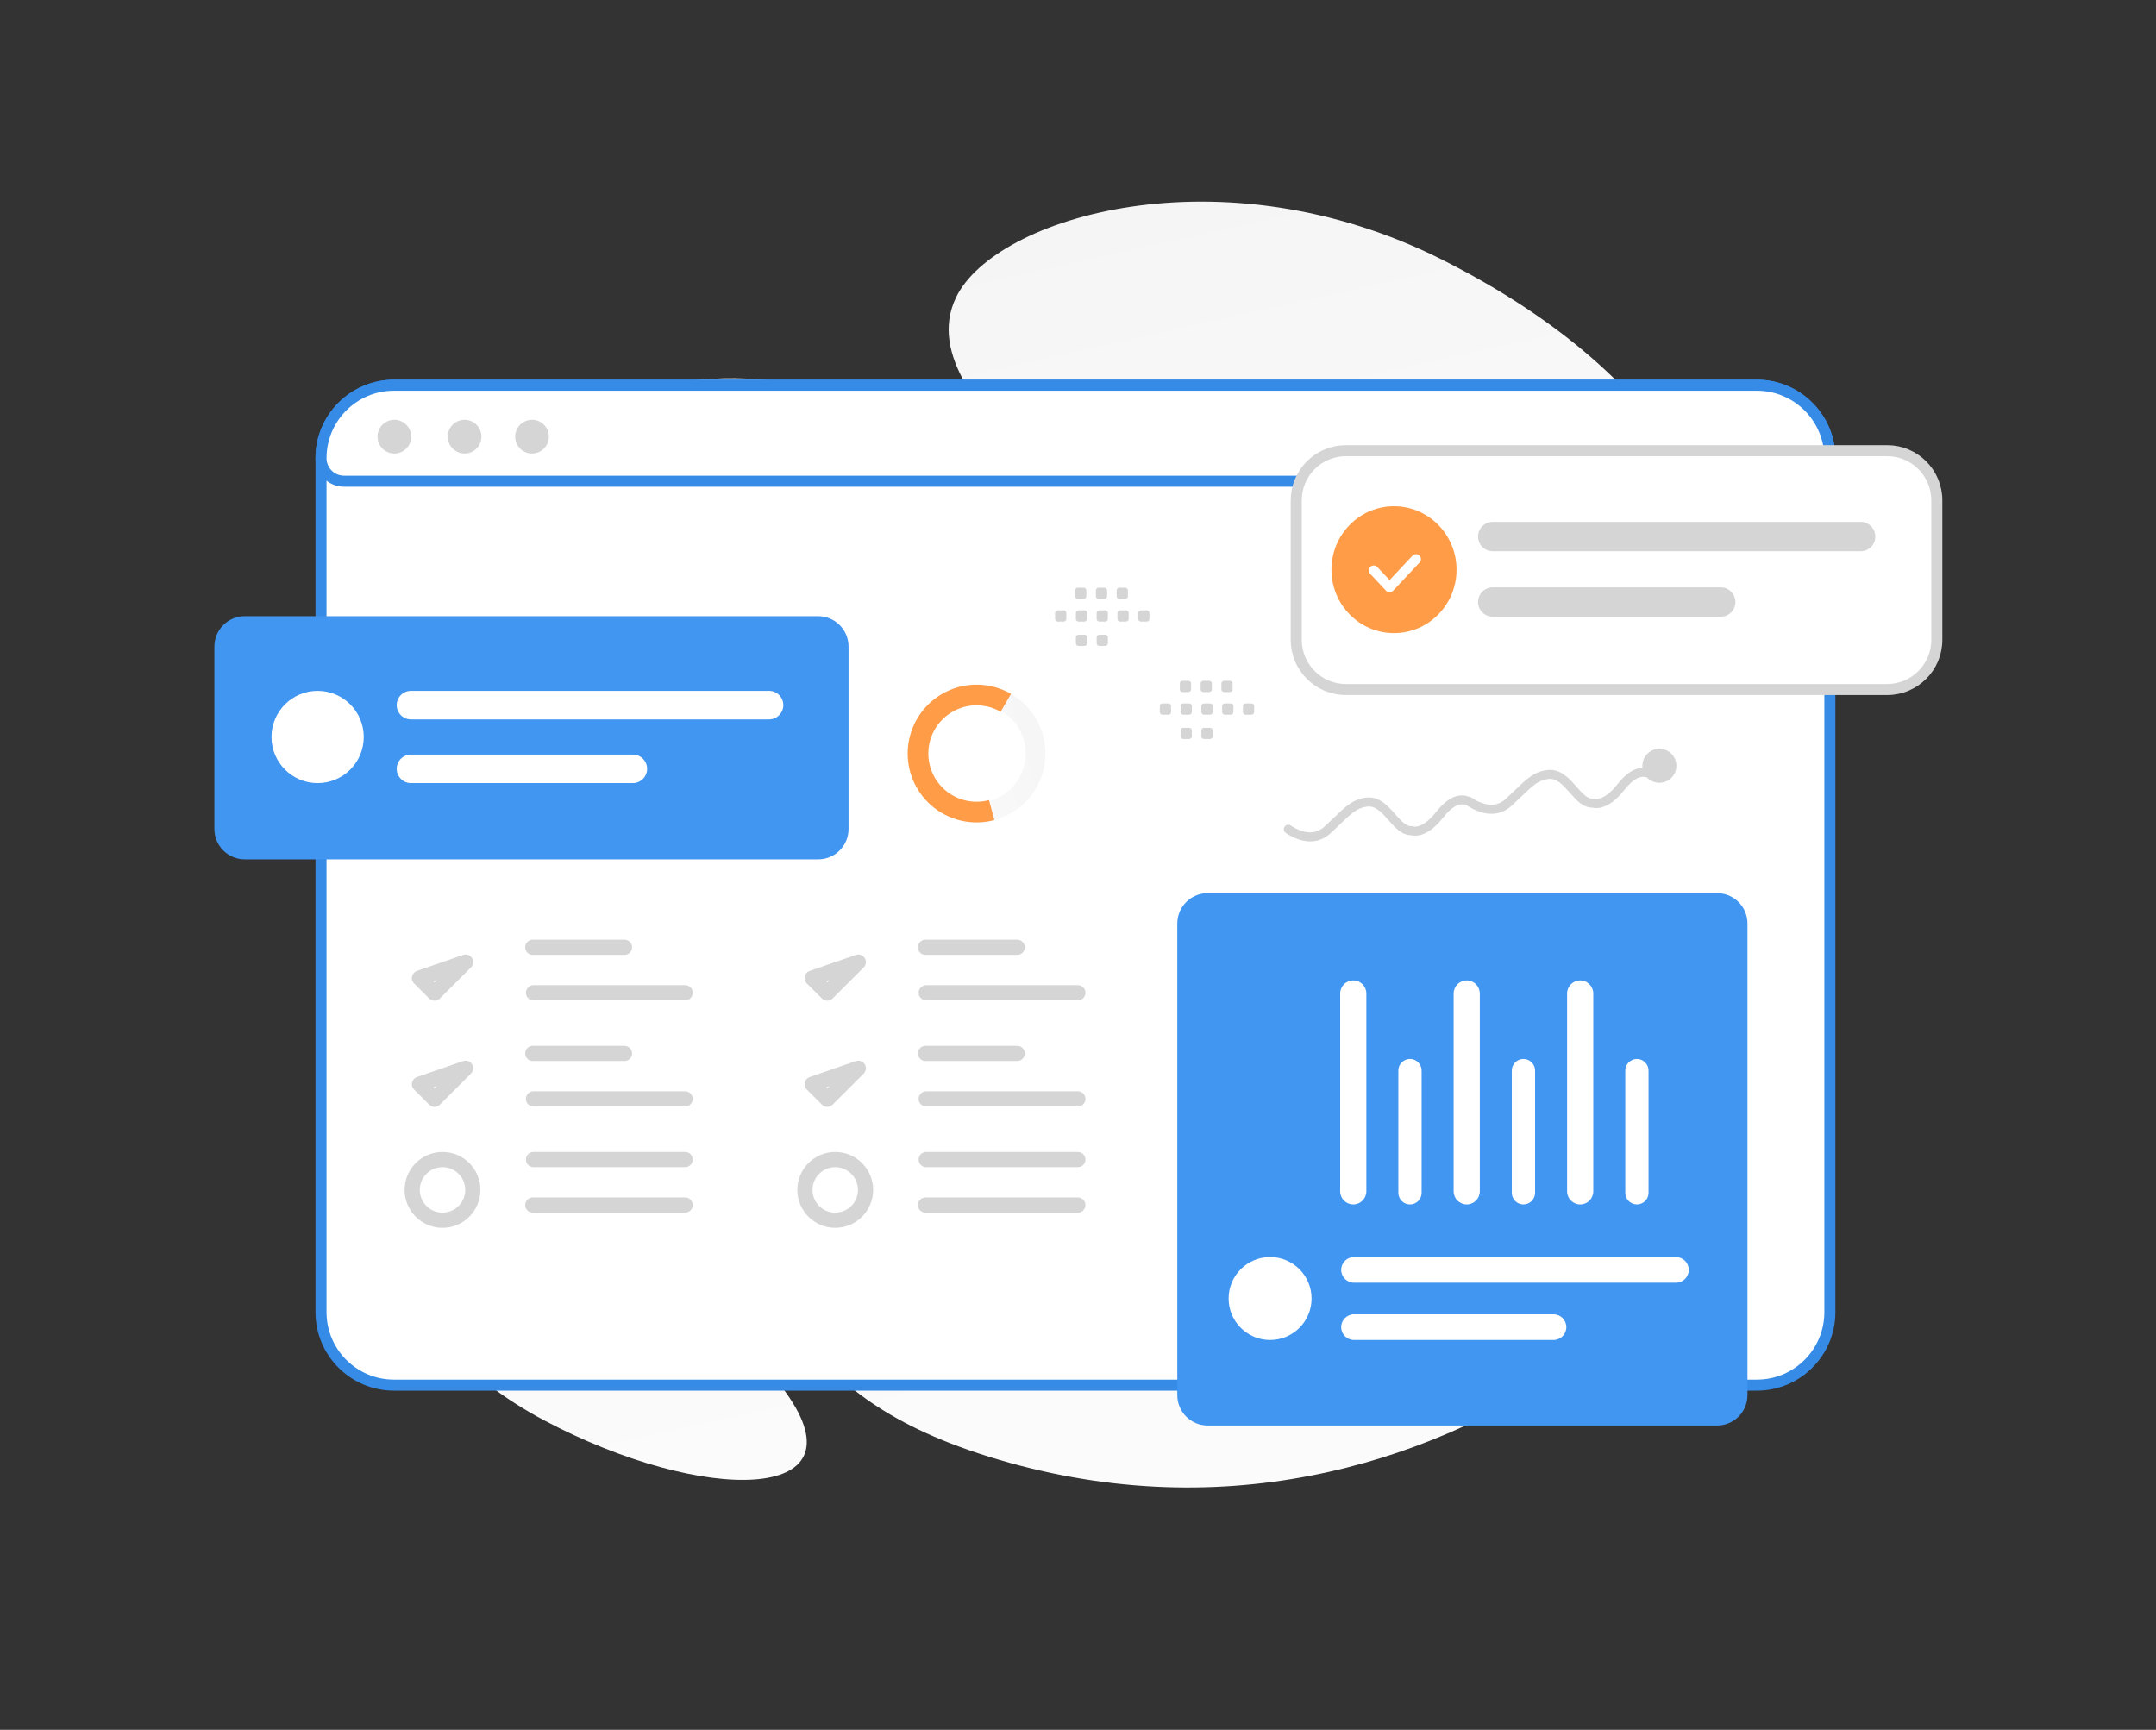 <svg width="258" height="207" viewBox="0 0 258 207" fill="none" xmlns="http://www.w3.org/2000/svg">
<rect x="0" y="0" width="258" height="207" fill="#333333" stroke="none"/>
<path d="M216.027 122.562C217.258 145.243 172.916 191.361 118.261 174.291C92.842 166.351 94.995 153.173 75.666 135.805C64.145 125.454 47.591 117.626 42.987 102.58C39.01 89.593 41.449 75.633 48.344 66.553C63.852 46.134 95.159 32.151 126.006 64.324C156.854 96.497 212.846 64.067 216.027 122.562Z" fill="url(#paint0_linear_499_14)"/>
<path d="M203.873 72.57C199.56 80.267 190.114 81.325 174.981 79.862C163.599 78.76 153.221 77.907 141.839 71.701C133.872 67.361 127.566 61.488 122.963 55.785C117.975 49.606 111.014 42.554 114.427 35.548C119.117 25.924 146.239 17.819 172.575 31.074C201.506 45.638 208.092 65.046 203.873 72.57Z" fill="url(#paint1_linear_499_14)"/>
<path d="M94.094 166.71C84.046 152.653 73.755 137.712 60.283 130.354C46.387 122.76 43.824 127.44 42.862 134.881C41.9 142.322 46.188 159.951 65.152 169.982C84.121 180.016 103.496 179.866 94.094 166.71Z" fill="url(#paint2_linear_499_14)"/>
<path d="M210.24 165.75H47.146C42.324 165.75 38.413 161.84 38.413 157.018V54.828C38.413 50.006 42.324 46.096 47.146 46.096H210.24C215.063 46.096 218.973 50.006 218.973 54.828V157.018C218.973 161.84 215.063 165.75 210.24 165.75Z" fill="white" stroke="#368BE7" stroke-width="1.321"/>
<path d="M218.973 54.828C218.973 55.559 218.682 56.26 218.166 56.776C217.649 57.293 216.949 57.583 216.218 57.583H41.168C40.437 57.583 39.737 57.293 39.22 56.776C38.703 56.26 38.413 55.559 38.413 54.828C38.413 50.006 42.324 46.096 47.146 46.096H210.24C215.063 46.096 218.973 50.006 218.973 54.828Z" fill="white" stroke="#368BE7" stroke-width="1.321"/>
<path d="M47.165 54.269C47.432 54.272 47.697 54.222 47.945 54.123C48.193 54.023 48.418 53.875 48.608 53.687C48.798 53.499 48.949 53.276 49.052 53.029C49.155 52.783 49.208 52.519 49.208 52.252C49.208 51.984 49.155 51.72 49.052 51.474C48.949 51.227 48.798 51.004 48.608 50.816C48.418 50.629 48.193 50.48 47.945 50.381C47.697 50.281 47.432 50.231 47.165 50.234C46.635 50.241 46.128 50.457 45.756 50.834C45.383 51.212 45.174 51.721 45.174 52.252C45.174 52.782 45.383 53.291 45.756 53.669C46.128 54.046 46.635 54.262 47.165 54.269ZM55.57 54.269C55.837 54.272 56.102 54.222 56.35 54.123C56.598 54.023 56.823 53.875 57.013 53.687C57.203 53.499 57.354 53.276 57.457 53.029C57.56 52.783 57.613 52.519 57.613 52.252C57.613 51.984 57.56 51.72 57.457 51.474C57.354 51.227 57.203 51.004 57.013 50.816C56.823 50.629 56.598 50.48 56.35 50.381C56.102 50.281 55.837 50.231 55.57 50.234C55.04 50.241 54.533 50.457 54.16 50.834C53.788 51.212 53.579 51.721 53.579 52.252C53.579 52.782 53.788 53.291 54.16 53.669C54.533 54.046 55.04 54.262 55.57 54.269ZM63.639 54.269C63.906 54.272 64.171 54.222 64.419 54.123C64.667 54.023 64.892 53.875 65.082 53.687C65.272 53.499 65.423 53.276 65.526 53.029C65.629 52.783 65.682 52.519 65.682 52.252C65.682 51.984 65.629 51.72 65.526 51.474C65.423 51.227 65.272 51.004 65.082 50.816C64.892 50.629 64.667 50.48 64.419 50.381C64.171 50.281 63.906 50.231 63.639 50.234C63.109 50.241 62.602 50.457 62.23 50.834C61.857 51.212 61.648 51.721 61.648 52.252C61.648 52.782 61.857 53.291 62.23 53.669C62.602 54.046 63.109 54.262 63.639 54.269Z" fill="#D5D5D5"/>
<path d="M97.905 73.732H29.292C27.283 73.732 25.654 75.361 25.654 77.37V99.198C25.654 101.207 27.283 102.835 29.292 102.835H97.905C99.914 102.835 101.543 101.207 101.543 99.198V77.37C101.543 75.361 99.914 73.732 97.905 73.732Z" fill="#4196F2"/>
<path d="M92.027 82.67H49.18C48.237 82.67 47.472 83.435 47.472 84.379C47.472 85.322 48.237 86.087 49.18 86.087H92.027C92.971 86.087 93.736 85.322 93.736 84.379C93.736 83.435 92.971 82.67 92.027 82.67Z" fill="white"/>
<path d="M75.73 90.292H49.18C48.237 90.292 47.472 91.057 47.472 92.001C47.472 92.944 48.237 93.709 49.18 93.709H75.73C76.673 93.709 77.438 92.944 77.438 92.001C77.438 91.057 76.673 90.292 75.73 90.292Z" fill="white"/>
<path d="M38.008 93.71C41.056 93.71 43.528 91.239 43.528 88.19C43.528 85.141 41.056 82.67 38.008 82.67C34.959 82.67 32.487 85.141 32.487 88.19C32.487 91.239 34.959 93.71 38.008 93.71Z" fill="white"/>
<path d="M205.474 106.879H144.52C142.511 106.879 140.882 108.508 140.882 110.517V166.946C140.882 168.955 142.511 170.583 144.52 170.583H205.474C207.483 170.583 209.112 168.955 209.112 166.946V110.517C209.112 108.508 207.483 106.879 205.474 106.879Z" fill="#4196F2"/>
<path d="M200.554 150.422H162.031C161.183 150.422 160.495 151.11 160.495 151.958C160.495 152.806 161.183 153.494 162.031 153.494H200.554C201.402 153.494 202.09 152.806 202.09 151.958C202.09 151.11 201.402 150.422 200.554 150.422Z" fill="white"/>
<path d="M160.373 118.888V142.56C160.373 143.425 161.074 144.126 161.939 144.126H161.94C162.805 144.126 163.506 143.425 163.506 142.56V118.888C163.506 118.023 162.805 117.321 161.94 117.321H161.939C161.074 117.321 160.373 118.023 160.373 118.888Z" fill="white"/>
<path d="M173.95 118.888V142.56C173.95 143.425 174.651 144.126 175.517 144.126H175.517C176.382 144.126 177.083 143.425 177.083 142.56V118.888C177.083 118.023 176.382 117.321 175.517 117.321H175.517C174.651 117.321 173.95 118.023 173.95 118.888Z" fill="white"/>
<path d="M187.528 118.888V142.56C187.528 143.425 188.23 144.126 189.095 144.126H189.095C189.96 144.126 190.661 143.425 190.661 142.56V118.888C190.661 118.023 189.96 117.321 189.095 117.321H189.095C188.23 117.321 187.528 118.023 187.528 118.888Z" fill="white"/>
<path d="M185.901 157.274H162.031C161.183 157.274 160.495 157.962 160.495 158.811C160.495 159.659 161.183 160.347 162.031 160.347H185.901C186.75 160.347 187.437 159.659 187.437 158.811C187.437 157.962 186.75 157.274 185.901 157.274Z" fill="white"/>
<path d="M167.334 128.113V142.734C167.334 143.503 167.957 144.126 168.726 144.126H168.727C169.496 144.126 170.119 143.503 170.119 142.734V128.113C170.119 127.344 169.496 126.72 168.727 126.72H168.726C167.957 126.72 167.334 127.344 167.334 128.113Z" fill="white"/>
<path d="M180.911 128.113V142.734C180.911 143.503 181.534 144.126 182.303 144.126H182.304C183.073 144.126 183.696 143.503 183.696 142.734V128.113C183.696 127.344 183.073 126.72 182.304 126.72H182.303C181.534 126.72 180.911 127.344 180.911 128.113Z" fill="white"/>
<path d="M194.489 128.113V142.734C194.489 143.503 195.113 144.126 195.882 144.126H195.882C196.651 144.126 197.274 143.503 197.274 142.734V128.113C197.274 127.344 196.651 126.72 195.882 126.72H195.882C195.113 126.72 194.489 127.344 194.489 128.113Z" fill="white"/>
<path d="M151.986 160.348C154.727 160.348 156.949 158.126 156.949 155.385C156.949 152.644 154.727 150.422 151.986 150.422C149.245 150.422 147.023 152.644 147.023 155.385C147.023 158.126 149.245 160.348 151.986 160.348Z" fill="white"/>
<path d="M225.826 53.93H161.062C157.778 53.93 155.116 56.592 155.116 59.875V76.567C155.116 79.85 157.778 82.512 161.062 82.512H225.826C229.11 82.512 231.772 79.85 231.772 76.567V59.875C231.772 56.592 229.11 53.93 225.826 53.93Z" fill="white" stroke="#D5D5D5" stroke-width="1.321"/>
<path d="M222.656 62.453H178.63C177.66 62.453 176.874 63.239 176.874 64.209C176.874 65.178 177.66 65.964 178.63 65.964H222.656C223.626 65.964 224.412 65.178 224.412 64.209C224.412 63.239 223.626 62.453 222.656 62.453Z" fill="#D5D5D5"/>
<path d="M205.91 70.285H178.63C177.66 70.285 176.874 71.071 176.874 72.041C176.874 73.01 177.66 73.796 178.63 73.796H205.91C206.879 73.796 207.665 73.01 207.665 72.041C207.665 71.071 206.879 70.285 205.91 70.285Z" fill="#D5D5D5"/>
<path fill-rule="evenodd" clip-rule="evenodd" d="M166.813 75.76C162.68 75.76 159.329 72.361 159.329 68.17C159.329 63.978 162.68 60.58 166.813 60.58C170.947 60.58 174.298 63.978 174.298 68.17C174.298 72.361 170.947 75.76 166.813 75.76Z" fill="#FF9C48"/>
<path d="M169.447 66.905L166.286 70.278L164.388 68.255" stroke="white" stroke-width="1.179" stroke-linecap="round" stroke-linejoin="round"/>
<path d="M155.233 100.387C154.669 100.18 154.192 99.9 153.862 99.677C153.799 99.635 153.746 99.579 153.706 99.514C153.666 99.45 153.64 99.377 153.631 99.302C153.621 99.226 153.627 99.15 153.649 99.077C153.671 99.004 153.708 98.937 153.758 98.879C153.844 98.78 153.964 98.716 154.094 98.699C154.224 98.681 154.357 98.713 154.466 98.786C154.738 98.97 155.139 99.206 155.605 99.378L155.657 99.397C156.768 99.79 157.723 99.628 158.495 98.915C158.924 98.518 159.3 98.157 159.633 97.839C161.102 96.43 161.911 95.654 163.456 95.452C165.033 95.245 166.069 96.419 166.982 97.454C167.638 98.197 168.258 98.899 168.892 98.868L169.031 98.862L169.114 98.904C169.222 98.931 170.29 99.139 171.823 97.203C172.784 95.989 173.693 95.336 174.603 95.207C175.209 95.121 175.725 95.274 176.169 95.5C176.237 95.534 176.297 95.582 176.344 95.641C176.392 95.7 176.427 95.768 176.446 95.841C176.466 95.914 176.469 95.99 176.457 96.065C176.445 96.14 176.417 96.211 176.375 96.274C176.303 96.384 176.192 96.463 176.064 96.496C175.937 96.529 175.802 96.514 175.685 96.454C175.028 96.11 174.129 96.024 172.668 97.87C170.801 100.228 169.3 100.068 168.842 99.945C167.744 99.943 166.948 99.04 166.176 98.166C165.369 97.251 164.606 96.387 163.597 96.519C162.402 96.676 161.768 97.283 160.378 98.615C159.998 98.982 159.614 99.346 159.226 99.705C158.144 100.705 156.775 100.945 155.266 100.4C155.255 100.395 155.244 100.391 155.233 100.387Z" fill="#D5D5D5"/>
<path d="M176.913 97.085C176.349 96.877 175.871 96.597 175.542 96.374C175.479 96.332 175.426 96.276 175.386 96.212C175.346 96.147 175.32 96.075 175.31 95.999C175.3 95.924 175.307 95.847 175.329 95.774C175.351 95.701 175.388 95.634 175.438 95.577C175.524 95.478 175.643 95.413 175.774 95.396C175.904 95.379 176.036 95.41 176.145 95.483C176.418 95.667 176.818 95.904 177.285 96.075L177.337 96.094C178.448 96.488 179.403 96.326 180.175 95.612C180.604 95.216 180.98 94.855 181.312 94.536C182.781 93.128 183.591 92.352 185.136 92.149C186.713 91.943 187.748 93.116 188.662 94.152C189.318 94.894 189.937 95.596 190.572 95.566L190.711 95.559L190.794 95.601C190.902 95.629 191.97 95.837 193.503 93.9C194.464 92.686 195.373 92.033 196.282 91.904C196.888 91.818 197.405 91.971 197.849 92.197C197.917 92.231 197.976 92.279 198.024 92.338C198.072 92.397 198.106 92.465 198.126 92.538C198.145 92.612 198.149 92.688 198.137 92.763C198.125 92.837 198.097 92.909 198.055 92.972C197.982 93.082 197.871 93.161 197.744 93.194C197.617 93.227 197.481 93.212 197.364 93.151C196.708 92.807 195.809 92.722 194.347 94.568C192.481 96.926 190.979 96.766 190.522 96.643C189.424 96.64 188.627 95.737 187.856 94.863C187.048 93.948 186.286 93.084 185.277 93.216C184.081 93.373 183.447 93.981 182.058 95.313C181.677 95.68 181.293 96.043 180.906 96.402C179.824 97.402 178.455 97.642 176.946 97.097C176.934 97.092 176.923 97.089 176.913 97.085Z" fill="#D5D5D5"/>
<path d="M81.986 138.758H63.841M55.712 115.13L52 118.839L50.196 117.041L55.712 115.13ZM63.756 113.355H74.728H63.756ZM63.841 118.799H81.986H63.841ZM55.712 127.832L52 131.54L50.196 129.742L55.712 127.832ZM63.756 126.057H74.728H63.756ZM63.841 131.5H81.986H63.841ZM81.986 144.201H63.756H81.986Z" stroke="#D5D5D5" stroke-width="1.817" stroke-linecap="round" stroke-linejoin="round"/>
<path d="M52.954 146.017C54.958 146.017 56.583 144.392 56.583 142.388C56.583 140.383 54.958 138.759 52.954 138.759C50.95 138.759 49.325 140.383 49.325 142.388C49.325 144.392 50.95 146.017 52.954 146.017Z" stroke="#D5D5D5" stroke-width="1.817" stroke-linecap="round" stroke-linejoin="round"/>
<path d="M128.982 138.758H110.837M102.708 115.13L98.996 118.839L97.192 117.041L102.708 115.13ZM110.752 113.355H121.724H110.752ZM110.837 118.799H128.982H110.837ZM102.708 127.832L98.996 131.54L97.192 129.742L102.708 127.832ZM110.752 126.057H121.724H110.752ZM110.837 131.5H128.982H110.837ZM128.981 144.201H110.752H128.981Z" stroke="#D5D5D5" stroke-width="1.817" stroke-linecap="round" stroke-linejoin="round"/>
<path d="M99.95 146.017C101.955 146.017 103.579 144.392 103.579 142.388C103.579 140.383 101.955 138.759 99.95 138.759C97.946 138.759 96.321 140.383 96.321 142.388C96.321 144.392 97.946 146.017 99.95 146.017Z" stroke="#D5D5D5" stroke-width="1.817" stroke-linecap="round" stroke-linejoin="round"/>
<path d="M198.204 93.638C199.31 93.841 200.37 93.11 200.574 92.005C200.777 90.9 200.046 89.839 198.941 89.636C197.835 89.432 196.775 90.163 196.571 91.269C196.368 92.374 197.099 93.435 198.204 93.638Z" fill="#D5D5D5"/>
<path fill-rule="evenodd" clip-rule="evenodd" d="M149.767 85.522H149.05C148.967 85.522 148.887 85.489 148.829 85.43C148.77 85.372 148.737 85.292 148.737 85.209V84.492C148.737 84.319 148.878 84.179 149.05 84.179H149.767C149.85 84.18 149.929 84.213 149.988 84.271C150.046 84.33 150.079 84.409 150.08 84.492V85.209C150.08 85.25 150.072 85.291 150.056 85.329C150.04 85.367 150.017 85.402 149.988 85.431C149.959 85.46 149.925 85.483 149.887 85.499C149.849 85.514 149.808 85.522 149.767 85.522ZM147.281 85.522H146.564C146.481 85.522 146.401 85.489 146.343 85.43C146.284 85.371 146.251 85.292 146.251 85.209V84.492C146.251 84.319 146.392 84.179 146.564 84.179H147.281C147.364 84.18 147.443 84.213 147.502 84.271C147.56 84.33 147.593 84.409 147.594 84.492V85.209C147.593 85.292 147.56 85.371 147.502 85.43C147.443 85.489 147.364 85.522 147.281 85.522ZM144.793 85.522H144.076C143.994 85.522 143.914 85.489 143.855 85.43C143.797 85.372 143.764 85.292 143.763 85.209V84.492C143.763 84.319 143.904 84.179 144.076 84.179H144.793C144.965 84.179 145.106 84.32 145.106 84.492V85.209C145.106 85.25 145.098 85.291 145.083 85.329C145.067 85.367 145.044 85.402 145.015 85.431C144.986 85.46 144.951 85.483 144.913 85.498C144.875 85.514 144.834 85.522 144.793 85.522ZM142.307 85.522H141.59C141.508 85.522 141.428 85.489 141.369 85.43C141.311 85.372 141.278 85.292 141.277 85.209V84.492C141.277 84.319 141.418 84.179 141.59 84.179H142.307C142.481 84.179 142.622 84.32 142.622 84.492V85.209C142.621 85.292 142.587 85.371 142.529 85.43C142.47 85.489 142.39 85.522 142.307 85.522ZM139.821 85.522H139.104C139.021 85.522 138.941 85.489 138.882 85.43C138.823 85.372 138.79 85.292 138.79 85.209V84.492C138.79 84.319 138.931 84.179 139.104 84.179H139.821C139.904 84.18 139.984 84.213 140.042 84.271C140.101 84.33 140.134 84.409 140.134 84.492V85.209C140.134 85.292 140.101 85.371 140.042 85.43C139.984 85.489 139.904 85.522 139.821 85.522ZM147.19 82.811H146.473C146.39 82.811 146.311 82.778 146.252 82.719C146.193 82.661 146.16 82.581 146.16 82.498V81.78C146.16 81.608 146.301 81.467 146.473 81.467H147.19C147.363 81.467 147.503 81.608 147.503 81.78V82.497C147.503 82.538 147.495 82.579 147.479 82.617C147.464 82.655 147.441 82.69 147.412 82.719C147.383 82.748 147.348 82.772 147.31 82.787C147.272 82.803 147.231 82.811 147.19 82.811ZM144.704 82.811H143.987C143.904 82.811 143.824 82.778 143.766 82.719C143.707 82.661 143.674 82.581 143.674 82.498V81.78C143.674 81.608 143.815 81.467 143.987 81.467H144.704C144.876 81.467 145.017 81.608 145.017 81.78V82.497C145.017 82.538 145.009 82.579 144.993 82.617C144.978 82.655 144.955 82.69 144.926 82.719C144.897 82.748 144.862 82.772 144.824 82.787C144.786 82.803 144.745 82.811 144.704 82.811ZM142.218 82.811H141.501C141.417 82.811 141.338 82.778 141.279 82.72C141.22 82.661 141.187 82.581 141.186 82.498V81.78C141.186 81.608 141.327 81.467 141.501 81.467H142.218C142.389 81.467 142.531 81.608 142.531 81.78V82.497C142.531 82.58 142.498 82.659 142.439 82.719C142.38 82.777 142.301 82.811 142.218 82.811ZM144.793 88.434H144.076C143.993 88.434 143.914 88.401 143.855 88.343C143.797 88.284 143.764 88.204 143.763 88.121V87.404C143.763 87.231 143.904 87.091 144.076 87.091H144.793C144.965 87.091 145.106 87.232 145.106 87.404V88.121C145.106 88.162 145.098 88.203 145.083 88.241C145.067 88.279 145.044 88.314 145.015 88.343C144.986 88.372 144.951 88.395 144.913 88.411C144.875 88.427 144.834 88.434 144.793 88.434ZM142.307 88.434H141.59C141.507 88.434 141.428 88.401 141.369 88.343C141.311 88.284 141.278 88.204 141.277 88.121V87.404C141.277 87.231 141.418 87.091 141.59 87.091H142.307C142.481 87.091 142.622 87.232 142.622 87.404V88.121C142.621 88.204 142.588 88.284 142.529 88.342C142.47 88.401 142.39 88.434 142.307 88.434ZM137.235 74.382H136.518C136.435 74.382 136.355 74.349 136.297 74.291C136.238 74.232 136.205 74.153 136.205 74.07V73.353C136.205 73.179 136.346 73.04 136.518 73.04H137.235C137.318 73.04 137.397 73.073 137.456 73.132C137.514 73.19 137.547 73.27 137.548 73.353V74.07C137.548 74.111 137.54 74.151 137.524 74.189C137.508 74.228 137.485 74.262 137.456 74.291C137.427 74.32 137.393 74.343 137.355 74.359C137.317 74.375 137.276 74.383 137.235 74.382ZM134.749 74.382H134.032C133.949 74.382 133.87 74.349 133.811 74.29C133.752 74.232 133.719 74.153 133.719 74.07V73.353C133.719 73.179 133.86 73.04 134.032 73.04H134.749C134.832 73.04 134.911 73.073 134.97 73.132C135.028 73.19 135.061 73.27 135.062 73.353V74.07C135.061 74.153 135.028 74.232 134.97 74.29C134.911 74.349 134.832 74.382 134.749 74.382ZM132.261 74.382H131.544C131.461 74.382 131.382 74.349 131.323 74.29C131.265 74.232 131.232 74.153 131.231 74.07V73.353C131.231 73.179 131.372 73.04 131.544 73.04H132.261C132.433 73.04 132.574 73.181 132.574 73.353V74.07C132.574 74.111 132.566 74.151 132.551 74.189C132.535 74.228 132.512 74.262 132.483 74.291C132.454 74.32 132.419 74.343 132.381 74.359C132.343 74.374 132.302 74.382 132.261 74.382ZM129.775 74.382H129.058C128.975 74.382 128.896 74.349 128.837 74.29C128.779 74.232 128.746 74.153 128.745 74.07V73.353C128.745 73.179 128.886 73.04 129.058 73.04H129.775C129.949 73.04 130.09 73.181 130.09 73.353V74.07C130.089 74.153 130.055 74.232 129.997 74.29C129.938 74.349 129.858 74.382 129.775 74.382ZM127.289 74.382H126.572C126.489 74.382 126.409 74.35 126.351 74.291C126.292 74.232 126.258 74.153 126.258 74.07V73.353C126.258 73.179 126.399 73.04 126.572 73.04H127.289C127.372 73.04 127.452 73.073 127.51 73.132C127.569 73.19 127.602 73.27 127.602 73.353V74.07C127.602 74.153 127.569 74.232 127.51 74.29C127.452 74.349 127.372 74.382 127.289 74.382ZM134.658 71.671H133.941C133.858 71.671 133.778 71.638 133.72 71.58C133.661 71.521 133.628 71.442 133.628 71.359V70.64C133.628 70.468 133.769 70.327 133.941 70.327H134.658C134.831 70.327 134.971 70.468 134.971 70.64V71.357C134.971 71.398 134.963 71.439 134.947 71.477C134.932 71.516 134.909 71.55 134.88 71.579C134.851 71.609 134.816 71.632 134.778 71.648C134.74 71.663 134.699 71.672 134.658 71.671ZM132.172 71.671H131.455C131.372 71.671 131.292 71.638 131.234 71.58C131.175 71.521 131.142 71.442 131.142 71.359V70.64C131.142 70.468 131.283 70.327 131.455 70.327H132.172C132.344 70.327 132.485 70.468 132.485 70.64V71.357C132.485 71.398 132.477 71.439 132.461 71.477C132.446 71.516 132.423 71.55 132.394 71.579C132.365 71.609 132.33 71.632 132.292 71.648C132.254 71.663 132.213 71.672 132.172 71.671ZM129.686 71.671H128.969C128.886 71.671 128.806 71.639 128.747 71.58C128.688 71.521 128.655 71.442 128.654 71.359V70.64C128.654 70.468 128.795 70.327 128.969 70.327H129.686C129.858 70.327 129.999 70.468 129.999 70.64V71.357C129.999 71.44 129.966 71.52 129.907 71.579C129.849 71.638 129.769 71.671 129.686 71.671ZM132.261 77.295H131.544C131.461 77.294 131.382 77.261 131.323 77.203C131.265 77.144 131.232 77.065 131.231 76.982V76.265C131.231 76.091 131.372 75.952 131.544 75.952H132.261C132.433 75.952 132.574 76.093 132.574 76.265V76.982C132.574 77.023 132.566 77.064 132.551 77.102C132.535 77.14 132.512 77.174 132.483 77.203C132.454 77.232 132.419 77.255 132.381 77.271C132.343 77.287 132.302 77.295 132.261 77.295ZM129.775 77.295H129.058C128.975 77.294 128.896 77.261 128.837 77.203C128.779 77.144 128.746 77.065 128.745 76.982V76.265C128.745 76.091 128.886 75.952 129.058 75.952H129.775C129.949 75.952 130.09 76.093 130.09 76.265V76.982C130.089 77.065 130.055 77.144 129.996 77.203C129.938 77.261 129.858 77.294 129.775 77.295Z" fill="#D5D5D5"/>
<path d="M108.898 92.303C110.076 96.7 114.596 99.309 118.993 98.131C123.391 96.953 126 92.433 124.822 88.036C123.644 83.639 119.124 81.029 114.727 82.208C110.329 83.386 107.72 87.906 108.898 92.303Z" fill="url(#paint3_linear_499_14)"/>
<path d="M111.172 91.693C112.014 94.833 115.242 96.697 118.383 95.856C121.524 95.014 123.388 91.786 122.546 88.645C121.705 85.504 118.476 83.64 115.336 84.482C112.195 85.323 110.331 88.552 111.172 91.693Z" fill="white"/>
<path d="M118.994 98.132C117.685 98.483 116.309 98.506 114.989 98.198C113.669 97.89 112.445 97.261 111.426 96.368C110.407 95.474 109.624 94.343 109.146 93.074C108.669 91.805 108.512 90.439 108.689 89.095C108.866 87.751 109.371 86.471 110.161 85.369C110.95 84.267 111.999 83.377 113.215 82.778C114.431 82.178 115.776 81.888 117.13 81.932C118.485 81.977 119.808 82.354 120.982 83.032L119.746 85.174C118.924 84.699 117.998 84.434 117.05 84.403C116.101 84.372 115.16 84.576 114.309 84.996C113.458 85.415 112.723 86.038 112.17 86.809C111.618 87.581 111.264 88.476 111.14 89.417C111.016 90.358 111.126 91.315 111.46 92.203C111.795 93.091 112.343 93.883 113.056 94.508C113.77 95.134 114.627 95.574 115.551 95.789C116.475 96.005 117.437 95.989 118.354 95.744L118.994 98.132Z" fill="#FF9C48"/>
<defs>
<linearGradient id="paint0_linear_499_14" x1="163.029" y1="258.512" x2="80.084" y2="-115.704" gradientUnits="userSpaceOnUse">
<stop stop-color="white"/>
<stop offset="1" stop-color="#EEEEEE"/>
</linearGradient>
<linearGradient id="paint1_linear_499_14" x1="174.817" y1="122.456" x2="136.374" y2="-50.291" gradientUnits="userSpaceOnUse">
<stop stop-color="white"/>
<stop offset="1" stop-color="#EEEEEE"/>
</linearGradient>
<linearGradient id="paint2_linear_499_14" x1="82.874" y1="212.856" x2="49.908" y2="60.402" gradientUnits="userSpaceOnUse">
<stop stop-color="white"/>
<stop offset="1" stop-color="#EEEEEE"/>
</linearGradient>
<linearGradient id="paint3_linear_499_14" x1="100.062" y1="95.035" x2="142.103" y2="83.243" gradientUnits="userSpaceOnUse">
<stop stop-color="white"/>
<stop offset="1" stop-color="#EFEFEF"/>
</linearGradient>
</defs>
</svg>
